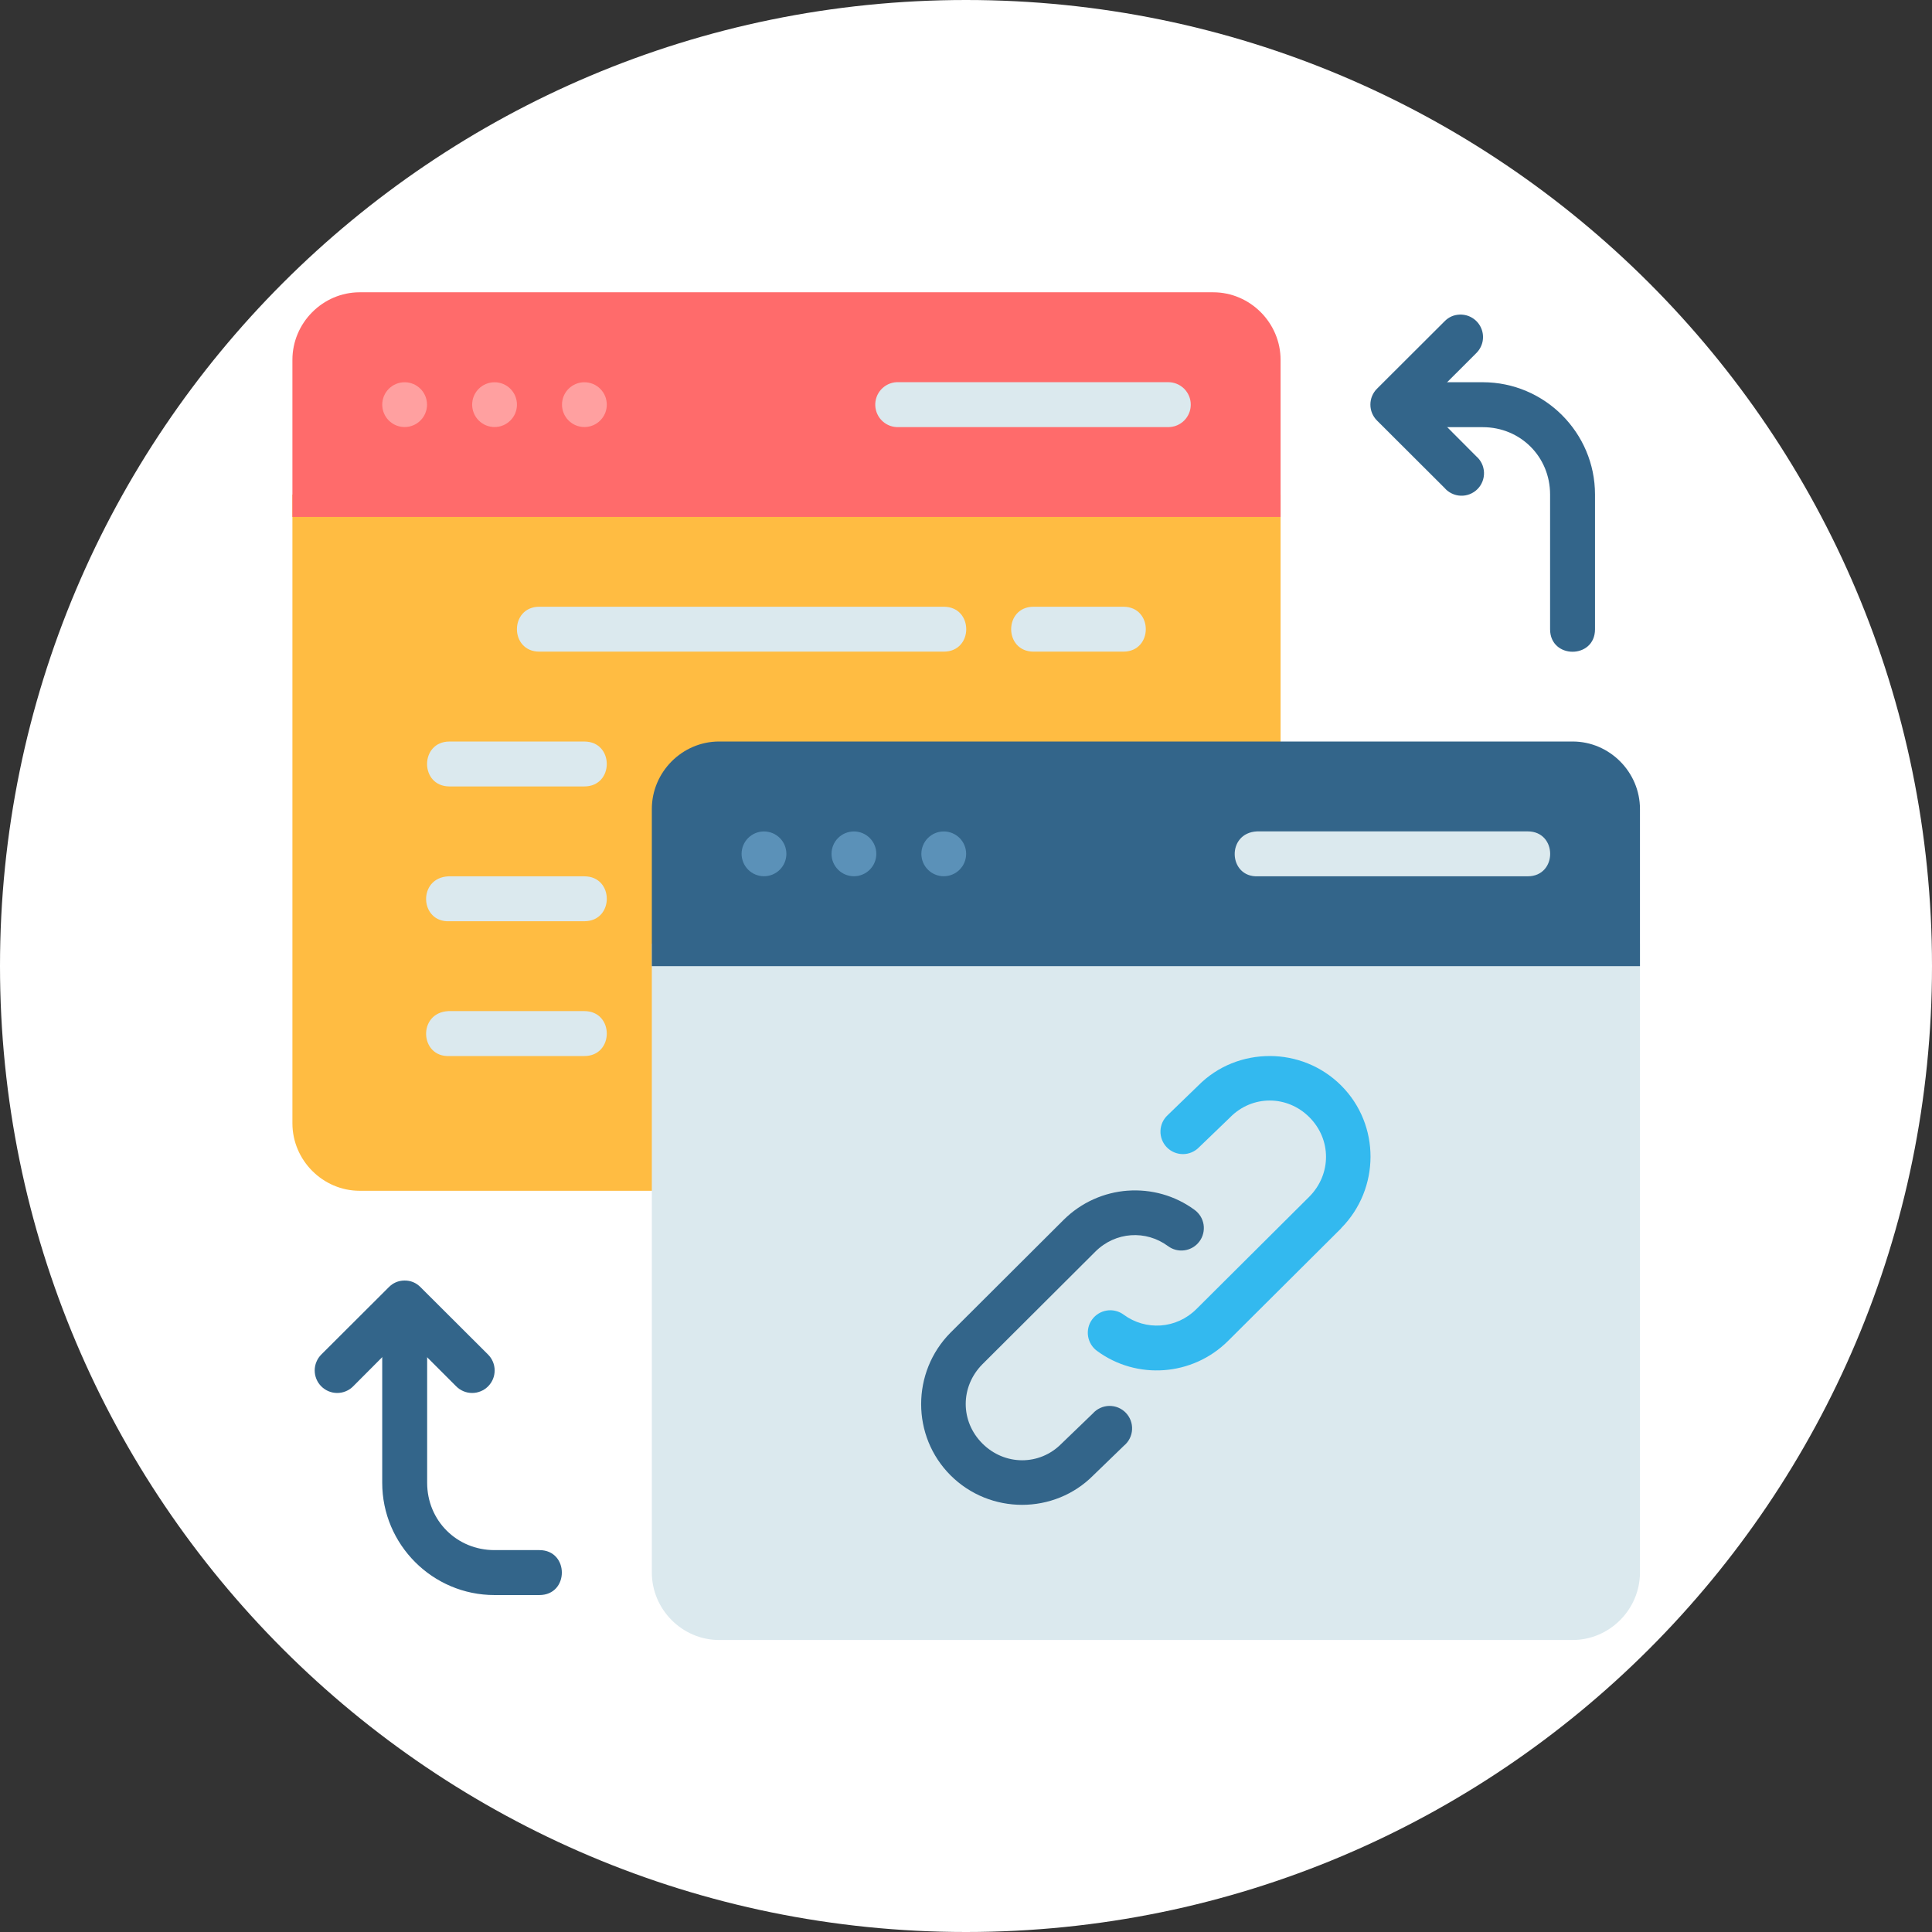 <svg xmlns="http://www.w3.org/2000/svg" xmlns:xlink="http://www.w3.org/1999/xlink" width="500" zoomAndPan="magnify" viewBox="0 0 375 375" height="500" preserveAspectRatio="xMidYMid meet" version="1.2"><rect x="0" y="0" width="375" height="375" fill="#333333" stroke="none"/><defs><clipPath id="8e004a9627"><path d="M 187.5 0 C 83.945 0 0 83.945 0 187.5 C 0 291.055 83.945 375 187.5 375 C 291.055 375 375 291.055 375 187.5 C 375 83.945 291.055 0 187.5 0 Z M 187.5 0 "/></clipPath><clipPath id="d77fe5d7c0"><path d="M 187.5 0 C 83.945 0 0 83.945 0 187.5 C 0 291.055 83.945 375 187.5 375 C 291.055 375 375 291.055 375 187.5 C 375 83.945 291.055 0 187.5 0 Z M 187.5 0 "/></clipPath><clipPath id="e190d7d5cd"><rect x="0" width="375" y="0" height="375"/></clipPath></defs><g id="361006fe7b"><g clip-rule="nonzero" clip-path="url(#8e004a9627)"><g transform="matrix(1,0,0,1,0,0)"><g clip-path="url(#e190d7d5cd)"><g clip-rule="nonzero" clip-path="url(#d77fe5d7c0)"><rect x="0" width="375" height="375" y="0" style="fill:#ffffff;fill-opacity:1;stroke:none;"/></g></g></g></g><path style=" stroke:none;fill-rule:nonzero;fill:#ffbc42;fill-opacity:1;" d="M 56.758 95.996 L 56.758 218.027 C 56.758 225.195 62.648 231.129 69.82 231.129 L 235.488 231.129 C 242.656 231.129 248.559 225.195 248.559 218.027 L 248.559 95.996 Z M 56.758 95.996 "/><path style=" stroke:none;fill-rule:nonzero;fill:#ff6b6b;fill-opacity:1;" d="M 69.82 56.734 C 62.648 56.734 56.758 62.668 56.758 69.84 L 56.758 100.336 L 248.559 100.336 L 248.559 69.84 C 248.559 62.668 242.656 56.734 235.488 56.734 Z M 69.82 56.734 "/><path style=" stroke:none;fill-rule:nonzero;fill:#dbe9ee;fill-opacity:1;" d="M 174.02 74.18 C 173.734 74.195 173.453 74.238 173.176 74.309 C 172.902 74.379 172.633 74.477 172.375 74.598 C 172.117 74.723 171.875 74.867 171.645 75.039 C 171.414 75.211 171.203 75.402 171.012 75.613 C 170.82 75.824 170.652 76.055 170.504 76.301 C 170.359 76.543 170.234 76.801 170.141 77.07 C 170.043 77.34 169.973 77.617 169.934 77.898 C 169.891 78.18 169.875 78.465 169.891 78.75 C 169.902 79.035 169.945 79.316 170.016 79.594 C 170.082 79.871 170.18 80.141 170.301 80.398 C 170.422 80.656 170.566 80.902 170.738 81.133 C 170.906 81.363 171.098 81.574 171.309 81.766 C 171.52 81.957 171.746 82.129 171.992 82.277 C 172.234 82.426 172.492 82.547 172.762 82.645 C 173.031 82.742 173.305 82.812 173.586 82.855 C 173.871 82.898 174.156 82.914 174.441 82.902 L 226.766 82.902 C 227.051 82.902 227.336 82.875 227.617 82.816 C 227.898 82.762 228.172 82.68 228.434 82.57 C 228.699 82.461 228.949 82.328 229.188 82.168 C 229.426 82.008 229.648 81.828 229.852 81.625 C 230.051 81.422 230.234 81.203 230.391 80.965 C 230.551 80.727 230.684 80.473 230.793 80.211 C 230.906 79.945 230.988 79.672 231.043 79.391 C 231.098 79.109 231.125 78.828 231.125 78.543 C 231.125 78.254 231.098 77.973 231.043 77.691 C 230.988 77.41 230.906 77.137 230.793 76.871 C 230.684 76.609 230.551 76.355 230.391 76.121 C 230.234 75.883 230.051 75.66 229.852 75.457 C 229.648 75.258 229.426 75.074 229.188 74.918 C 228.949 74.758 228.699 74.621 228.434 74.512 C 228.172 74.402 227.898 74.32 227.617 74.266 C 227.336 74.211 227.051 74.18 226.766 74.18 L 174.441 74.18 C 174.301 74.176 174.16 74.176 174.02 74.18 Z M 174.02 74.18 "/><path style=" stroke:none;fill-rule:nonzero;fill:#dbe9ee;fill-opacity:1;" d="M 126.52 183.184 L 126.52 305.215 C 126.52 312.387 132.41 318.32 139.578 318.32 L 305.246 318.32 C 312.418 318.32 318.316 312.387 318.316 305.215 L 318.316 183.184 Z M 126.52 183.184 "/><path style=" stroke:none;fill-rule:nonzero;fill:#dbe9ee;fill-opacity:1;" d="M 104.695 117.766 C 98.883 117.766 98.883 126.484 104.695 126.484 L 183.184 126.484 C 189 126.484 189 117.766 183.184 117.766 Z M 104.695 117.766 "/><path style=" stroke:none;fill-rule:nonzero;fill:#dbe9ee;fill-opacity:1;" d="M 87.254 178.812 L 113.418 178.812 C 119.23 178.812 119.23 170.094 113.418 170.094 L 87.043 170.094 C 81.02 170.371 81.438 179.094 87.254 178.812 Z M 87.254 178.812 "/><path style=" stroke:none;fill-rule:nonzero;fill:#dbe9ee;fill-opacity:1;" d="M 87.254 204.977 L 113.418 204.977 C 119.23 204.977 119.23 196.254 113.418 196.254 L 87.043 196.254 C 81.02 196.535 81.438 205.254 87.254 204.977 Z M 87.254 204.977 "/><path style=" stroke:none;fill-rule:nonzero;fill:#dbe9ee;fill-opacity:1;" d="M 87.254 143.93 C 81.438 143.93 81.438 152.648 87.254 152.648 L 113.414 152.648 C 119.23 152.648 119.23 143.93 113.414 143.93 Z M 87.254 143.93 "/><path style=" stroke:none;fill-rule:nonzero;fill:#dbe9ee;fill-opacity:1;" d="M 200.625 117.766 C 194.812 117.766 194.812 126.484 200.625 126.484 L 218.035 126.484 C 223.852 126.484 223.852 117.766 218.035 117.766 Z M 200.625 117.766 "/><path style=" stroke:none;fill-rule:nonzero;fill:#33658a;fill-opacity:1;" d="M 283.363 61.062 C 282.188 61.098 281.191 61.539 280.371 62.383 L 267.273 75.449 C 267.07 75.648 266.887 75.871 266.73 76.109 C 266.57 76.348 266.434 76.598 266.324 76.863 C 266.215 77.129 266.129 77.402 266.074 77.684 C 266.02 77.965 265.992 78.25 265.992 78.535 C 265.992 78.824 266.02 79.109 266.074 79.391 C 266.129 79.672 266.215 79.945 266.324 80.211 C 266.434 80.473 266.57 80.727 266.73 80.965 C 266.887 81.203 267.07 81.422 267.273 81.625 L 280.371 94.691 C 280.566 94.922 280.781 95.125 281.02 95.309 C 281.258 95.492 281.512 95.652 281.785 95.781 C 282.055 95.914 282.336 96.016 282.629 96.09 C 282.918 96.164 283.215 96.203 283.516 96.215 C 283.816 96.227 284.113 96.207 284.41 96.16 C 284.707 96.109 284.996 96.027 285.277 95.918 C 285.555 95.809 285.82 95.672 286.074 95.508 C 286.324 95.344 286.559 95.156 286.77 94.941 C 286.98 94.73 287.172 94.496 287.336 94.246 C 287.5 93.992 287.637 93.727 287.746 93.449 C 287.855 93.168 287.938 92.879 287.984 92.582 C 288.035 92.285 288.055 91.988 288.043 91.688 C 288.031 91.387 287.988 91.09 287.914 90.801 C 287.844 90.508 287.742 90.227 287.609 89.957 C 287.477 89.688 287.32 89.434 287.137 89.195 C 286.953 88.957 286.746 88.742 286.52 88.547 L 276.543 78.535 L 286.52 68.562 C 286.836 68.254 287.102 67.91 287.312 67.523 C 287.523 67.141 287.676 66.73 287.766 66.301 C 287.852 65.867 287.875 65.434 287.832 64.996 C 287.789 64.559 287.684 64.137 287.512 63.73 C 287.34 63.324 287.113 62.953 286.832 62.617 C 286.547 62.277 286.223 61.992 285.852 61.754 C 285.48 61.516 285.086 61.336 284.66 61.219 C 284.234 61.102 283.805 61.051 283.363 61.062 Z M 283.363 61.062 "/><path style=" stroke:none;fill-rule:nonzero;fill:#33658a;fill-opacity:1;" d="M 270.363 82.914 L 287.805 82.914 C 295.125 82.914 300.871 88.66 300.871 95.98 L 300.871 122.141 C 300.871 127.957 309.59 127.957 309.59 122.141 L 309.59 95.98 C 309.59 83.98 299.805 74.191 287.805 74.191 L 270.363 74.191 Z M 270.363 82.914 "/><path style=" stroke:none;fill-rule:nonzero;fill:#33658a;fill-opacity:1;" d="M 78.469 248.551 C 77.297 248.574 76.301 249.004 75.473 249.836 L 62.375 262.902 C 62.172 263.105 61.988 263.324 61.828 263.562 C 61.668 263.801 61.531 264.055 61.422 264.32 C 61.309 264.586 61.227 264.859 61.168 265.141 C 61.113 265.422 61.082 265.707 61.082 265.996 C 61.082 266.281 61.109 266.566 61.164 266.852 C 61.223 267.133 61.305 267.406 61.414 267.672 C 61.523 267.938 61.66 268.191 61.816 268.43 C 61.977 268.668 62.16 268.891 62.363 269.094 C 62.566 269.297 62.789 269.48 63.027 269.637 C 63.266 269.797 63.52 269.934 63.785 270.043 C 64.051 270.152 64.324 270.234 64.605 270.293 C 64.891 270.348 65.176 270.375 65.461 270.375 C 65.75 270.375 66.035 270.344 66.316 270.289 C 66.598 270.23 66.871 270.148 67.137 270.035 C 67.402 269.926 67.656 269.789 67.895 269.629 C 68.133 269.469 68.352 269.285 68.555 269.078 L 78.531 259.07 L 88.539 269.078 C 88.742 269.285 88.965 269.469 89.203 269.629 C 89.441 269.789 89.691 269.926 89.957 270.035 C 90.223 270.148 90.496 270.23 90.777 270.289 C 91.062 270.344 91.348 270.375 91.633 270.375 C 91.922 270.375 92.207 270.348 92.488 270.293 C 92.77 270.234 93.043 270.152 93.312 270.043 C 93.578 269.934 93.828 269.801 94.07 269.641 C 94.309 269.48 94.531 269.297 94.734 269.094 C 94.938 268.891 95.117 268.668 95.277 268.43 C 95.438 268.191 95.57 267.938 95.684 267.672 C 95.793 267.406 95.875 267.133 95.93 266.852 C 95.984 266.566 96.012 266.285 96.012 265.996 C 96.012 265.707 95.984 265.422 95.926 265.141 C 95.867 264.859 95.785 264.586 95.676 264.32 C 95.562 264.055 95.426 263.801 95.266 263.562 C 95.105 263.324 94.922 263.105 94.719 262.902 L 81.621 249.836 C 80.75 248.961 79.699 248.531 78.469 248.551 Z M 78.469 248.551 "/><path style=" stroke:none;fill-rule:nonzero;fill:#33658a;fill-opacity:1;" d="M 74.188 252.926 L 74.188 287.809 C 74.188 299.812 83.973 309.598 95.973 309.598 L 104.695 309.598 C 110.508 309.598 110.508 300.875 104.695 300.875 L 95.973 300.875 C 88.652 300.875 82.91 295.133 82.91 287.809 L 82.91 252.926 Z M 74.188 252.926 "/><path style=" stroke:none;fill-rule:nonzero;fill:#33b9ef;fill-opacity:1;" d="M 246.453 204.977 C 241.422 204.973 236.383 206.859 232.582 210.703 L 226.66 216.434 C 226.445 216.629 226.254 216.844 226.082 217.078 C 225.91 217.316 225.762 217.566 225.641 217.828 C 225.52 218.094 225.426 218.367 225.359 218.652 C 225.293 218.934 225.254 219.223 225.246 219.512 C 225.234 219.805 225.254 220.094 225.305 220.379 C 225.352 220.668 225.43 220.945 225.535 221.219 C 225.641 221.488 225.77 221.75 225.926 221.992 C 226.082 222.238 226.262 222.469 226.465 222.676 C 226.668 222.887 226.887 223.074 227.125 223.238 C 227.367 223.406 227.621 223.543 227.887 223.66 C 228.156 223.773 228.43 223.859 228.715 223.918 C 229 223.98 229.289 224.008 229.582 224.012 C 229.871 224.012 230.16 223.984 230.445 223.93 C 230.73 223.871 231.008 223.789 231.277 223.676 C 231.547 223.562 231.801 223.426 232.043 223.262 C 232.285 223.102 232.508 222.914 232.711 222.707 L 238.73 216.914 C 238.75 216.895 238.773 216.871 238.793 216.848 C 243.062 212.531 249.832 212.535 254.145 216.848 C 258.457 221.164 258.457 227.902 254.145 232.266 L 232.23 254.082 C 228.309 257.992 222.367 258.316 218.102 255.176 C 217.871 255.004 217.625 254.859 217.367 254.734 C 217.105 254.613 216.836 254.516 216.555 254.449 C 216.277 254.379 215.992 254.336 215.707 254.324 C 215.418 254.312 215.133 254.328 214.848 254.371 C 214.562 254.414 214.285 254.484 214.016 254.582 C 213.746 254.68 213.488 254.805 213.242 254.953 C 212.996 255.102 212.766 255.273 212.555 255.469 C 212.34 255.664 212.152 255.875 211.98 256.109 C 211.812 256.34 211.664 256.59 211.543 256.848 C 211.422 257.109 211.328 257.379 211.262 257.66 C 211.195 257.941 211.156 258.223 211.145 258.512 C 211.133 258.801 211.148 259.086 211.195 259.371 C 211.238 259.652 211.312 259.93 211.414 260.199 C 211.512 260.469 211.637 260.727 211.789 260.973 C 211.941 261.219 212.113 261.445 212.309 261.656 C 212.504 261.867 212.719 262.055 212.953 262.223 C 220.625 267.871 231.465 267.152 238.375 260.262 L 260.324 238.41 C 260.324 238.398 260.324 238.387 260.324 238.379 C 267.883 230.73 267.945 218.324 260.324 210.703 C 256.512 206.891 251.484 204.977 246.453 204.973 Z M 246.453 204.977 "/><path style=" stroke:none;fill-rule:nonzero;fill:#33658a;fill-opacity:1;" d="M 218.875 231.105 C 214.336 231.438 209.875 233.355 206.418 236.805 L 184.504 258.656 C 184.492 258.664 184.48 258.676 184.473 258.688 C 176.914 266.332 176.879 278.742 184.504 286.363 C 192.125 293.984 204.645 294.02 212.242 286.332 L 218.164 280.602 C 218.398 280.41 218.605 280.195 218.793 279.961 C 218.98 279.727 219.141 279.473 219.277 279.207 C 219.41 278.938 219.516 278.656 219.594 278.367 C 219.672 278.078 219.719 277.781 219.734 277.48 C 219.75 277.184 219.738 276.883 219.691 276.586 C 219.645 276.289 219.57 276 219.465 275.719 C 219.359 275.438 219.227 275.172 219.066 274.918 C 218.906 274.664 218.723 274.43 218.512 274.211 C 218.305 273.996 218.074 273.805 217.824 273.637 C 217.578 273.469 217.312 273.328 217.035 273.211 C 216.758 273.098 216.473 273.016 216.176 272.961 C 215.879 272.906 215.582 272.883 215.281 272.887 C 214.98 272.895 214.684 272.93 214.391 273 C 214.102 273.066 213.816 273.164 213.547 273.293 C 213.273 273.418 213.016 273.57 212.773 273.75 C 212.535 273.93 212.312 274.133 212.113 274.359 L 206.098 280.152 C 206.074 280.172 206.055 280.195 206.031 280.219 C 201.766 284.535 194.996 284.5 190.68 280.184 C 186.367 275.871 186.371 269.16 190.68 264.801 L 212.598 242.949 C 216.516 239.043 222.426 238.715 226.691 241.855 C 226.922 242.027 227.168 242.176 227.426 242.301 C 227.688 242.426 227.953 242.523 228.234 242.594 C 228.512 242.664 228.797 242.707 229.082 242.723 C 229.371 242.734 229.656 242.723 229.941 242.68 C 230.223 242.641 230.5 242.57 230.773 242.473 C 231.043 242.375 231.301 242.254 231.547 242.105 C 231.797 241.957 232.023 241.789 232.238 241.594 C 232.449 241.398 232.641 241.188 232.812 240.957 C 232.984 240.727 233.129 240.48 233.254 240.219 C 233.375 239.957 233.469 239.688 233.539 239.41 C 233.609 239.129 233.648 238.848 233.66 238.562 C 233.676 238.273 233.66 237.988 233.617 237.703 C 233.57 237.418 233.5 237.141 233.402 236.871 C 233.305 236.602 233.18 236.344 233.031 236.098 C 232.879 235.852 232.707 235.625 232.512 235.414 C 232.32 235.199 232.105 235.012 231.871 234.84 C 228.039 232.02 223.41 230.777 218.871 231.109 Z M 218.875 231.105 "/><path style=" stroke:none;fill-rule:nonzero;fill:#33658a;fill-opacity:1;" d="M 139.578 143.926 C 132.41 143.926 126.52 149.859 126.52 157.027 L 126.52 187.527 L 318.316 187.527 L 318.316 157.027 C 318.316 149.859 312.418 143.926 305.246 143.926 Z M 139.578 143.926 "/><path style=" stroke:none;fill-rule:nonzero;fill:#dbe9ee;fill-opacity:1;" d="M 244.199 170.09 L 296.527 170.09 C 302.34 170.09 302.34 161.371 296.527 161.371 L 243.992 161.371 C 237.969 161.648 238.387 170.371 244.199 170.09 Z M 244.199 170.09 "/><path style=" stroke:none;fill-rule:nonzero;fill:#ffa0a0;fill-opacity:1;" d="M 78.543 74.195 C 78.258 74.195 77.973 74.223 77.695 74.277 C 77.414 74.332 77.145 74.414 76.879 74.523 C 76.613 74.633 76.363 74.766 76.125 74.926 C 75.891 75.082 75.668 75.262 75.469 75.465 C 75.266 75.668 75.086 75.887 74.926 76.121 C 74.77 76.359 74.633 76.609 74.523 76.875 C 74.414 77.137 74.332 77.41 74.277 77.688 C 74.219 77.969 74.191 78.25 74.191 78.535 C 74.191 78.824 74.219 79.105 74.273 79.387 C 74.328 79.664 74.414 79.938 74.523 80.203 C 74.629 80.465 74.766 80.719 74.922 80.957 C 75.082 81.191 75.262 81.414 75.465 81.613 C 75.668 81.816 75.887 81.996 76.125 82.156 C 76.363 82.312 76.613 82.449 76.875 82.559 C 77.141 82.668 77.414 82.75 77.695 82.805 C 77.973 82.859 78.258 82.887 78.543 82.887 C 78.828 82.887 79.109 82.859 79.391 82.805 C 79.672 82.746 79.941 82.664 80.207 82.555 C 80.469 82.445 80.719 82.312 80.957 82.152 C 81.195 81.992 81.414 81.812 81.613 81.609 C 81.816 81.41 81.996 81.191 82.156 80.953 C 82.312 80.715 82.445 80.465 82.555 80.199 C 82.664 79.938 82.746 79.664 82.801 79.383 C 82.859 79.105 82.887 78.82 82.887 78.535 C 82.883 78.25 82.855 77.969 82.801 77.688 C 82.746 77.41 82.664 77.141 82.555 76.875 C 82.445 76.613 82.309 76.363 82.152 76.125 C 81.992 75.887 81.812 75.668 81.613 75.469 C 81.41 75.266 81.191 75.086 80.953 74.926 C 80.719 74.77 80.469 74.637 80.203 74.527 C 79.941 74.418 79.668 74.332 79.391 74.277 C 79.109 74.223 78.828 74.195 78.543 74.195 Z M 95.988 74.195 C 95.703 74.195 95.422 74.223 95.141 74.277 C 94.863 74.332 94.59 74.418 94.328 74.527 C 94.066 74.637 93.812 74.77 93.578 74.926 C 93.34 75.086 93.121 75.266 92.918 75.469 C 92.719 75.668 92.539 75.887 92.379 76.125 C 92.223 76.363 92.086 76.613 91.977 76.875 C 91.867 77.137 91.785 77.41 91.73 77.691 C 91.676 77.969 91.648 78.25 91.645 78.535 C 91.645 78.82 91.672 79.105 91.73 79.383 C 91.785 79.664 91.867 79.938 91.977 80.199 C 92.086 80.465 92.219 80.715 92.375 80.953 C 92.535 81.191 92.715 81.41 92.918 81.609 C 93.117 81.812 93.336 81.992 93.574 82.152 C 93.812 82.312 94.062 82.445 94.324 82.555 C 94.59 82.664 94.859 82.746 95.141 82.801 C 95.422 82.859 95.703 82.887 95.988 82.887 C 96.273 82.887 96.559 82.859 96.84 82.805 C 97.117 82.75 97.391 82.668 97.656 82.559 C 97.918 82.449 98.168 82.312 98.406 82.156 C 98.645 81.996 98.863 81.816 99.066 81.613 C 99.27 81.414 99.449 81.191 99.609 80.957 C 99.766 80.719 99.902 80.465 100.012 80.203 C 100.117 79.938 100.203 79.664 100.258 79.387 C 100.312 79.105 100.34 78.824 100.34 78.535 C 100.34 78.25 100.312 77.969 100.254 77.688 C 100.199 77.41 100.117 77.137 100.008 76.871 C 99.898 76.609 99.766 76.359 99.605 76.121 C 99.445 75.887 99.266 75.664 99.062 75.465 C 98.863 75.262 98.641 75.082 98.406 74.926 C 98.168 74.766 97.918 74.633 97.652 74.523 C 97.391 74.414 97.117 74.332 96.836 74.277 C 96.559 74.223 96.273 74.195 95.988 74.195 Z M 113.426 74.195 C 113.141 74.195 112.859 74.223 112.578 74.277 C 112.301 74.332 112.027 74.418 111.766 74.527 C 111.504 74.637 111.254 74.77 111.016 74.926 C 110.777 75.086 110.559 75.266 110.355 75.469 C 110.156 75.668 109.977 75.887 109.816 76.125 C 109.66 76.363 109.523 76.613 109.414 76.875 C 109.309 77.137 109.223 77.41 109.168 77.691 C 109.113 77.969 109.086 78.25 109.086 78.535 C 109.082 78.82 109.113 79.105 109.168 79.383 C 109.223 79.664 109.305 79.938 109.414 80.199 C 109.523 80.465 109.656 80.715 109.812 80.953 C 109.973 81.191 110.152 81.41 110.355 81.609 C 110.555 81.812 110.773 81.992 111.012 82.152 C 111.25 82.312 111.5 82.445 111.762 82.555 C 112.027 82.664 112.301 82.746 112.578 82.801 C 112.859 82.859 113.141 82.887 113.426 82.887 C 113.711 82.887 113.996 82.859 114.277 82.805 C 114.555 82.75 114.828 82.668 115.094 82.559 C 115.355 82.449 115.605 82.312 115.844 82.156 C 116.082 81.996 116.301 81.816 116.504 81.613 C 116.707 81.41 116.887 81.191 117.047 80.953 C 117.203 80.715 117.34 80.465 117.449 80.203 C 117.559 79.938 117.641 79.664 117.695 79.387 C 117.75 79.105 117.777 78.82 117.777 78.535 C 117.777 78.25 117.75 77.969 117.691 77.688 C 117.637 77.41 117.555 77.137 117.445 76.871 C 117.336 76.609 117.203 76.359 117.043 76.121 C 116.883 75.883 116.703 75.664 116.5 75.465 C 116.301 75.262 116.078 75.082 115.844 74.922 C 115.605 74.766 115.355 74.633 115.09 74.523 C 114.828 74.414 114.555 74.332 114.273 74.277 C 113.996 74.219 113.711 74.195 113.426 74.195 Z M 113.426 74.195 "/><path style=" stroke:none;fill-rule:nonzero;fill:#5b91b8;fill-opacity:1;" d="M 148.293 161.383 C 148.008 161.383 147.727 161.41 147.445 161.465 C 147.164 161.52 146.895 161.602 146.629 161.711 C 146.367 161.82 146.117 161.953 145.879 162.113 C 145.641 162.273 145.422 162.453 145.219 162.652 C 145.016 162.855 144.836 163.074 144.676 163.312 C 144.52 163.547 144.383 163.801 144.273 164.062 C 144.164 164.328 144.082 164.598 144.027 164.879 C 143.973 165.156 143.941 165.441 143.941 165.727 C 143.941 166.012 143.969 166.297 144.027 166.574 C 144.082 166.855 144.164 167.129 144.273 167.391 C 144.383 167.656 144.516 167.906 144.676 168.145 C 144.832 168.383 145.016 168.602 145.215 168.805 C 145.418 169.004 145.637 169.188 145.875 169.344 C 146.113 169.504 146.363 169.637 146.629 169.746 C 146.891 169.855 147.164 169.938 147.445 169.992 C 147.727 170.051 148.008 170.078 148.293 170.078 C 148.578 170.078 148.863 170.047 149.141 169.992 C 149.422 169.938 149.691 169.855 149.957 169.746 C 150.219 169.633 150.473 169.5 150.707 169.344 C 150.945 169.184 151.164 169.004 151.367 168.801 C 151.566 168.598 151.746 168.379 151.906 168.141 C 152.062 167.902 152.199 167.652 152.309 167.391 C 152.414 167.125 152.5 166.855 152.555 166.574 C 152.609 166.293 152.637 166.012 152.637 165.727 C 152.637 165.441 152.609 165.16 152.551 164.879 C 152.496 164.598 152.414 164.328 152.305 164.066 C 152.195 163.801 152.062 163.551 151.902 163.312 C 151.746 163.078 151.566 162.859 151.363 162.656 C 151.16 162.457 150.941 162.273 150.707 162.117 C 150.469 161.957 150.219 161.824 149.957 161.715 C 149.691 161.605 149.422 161.523 149.141 161.469 C 148.859 161.41 148.578 161.383 148.293 161.383 Z M 165.738 161.383 C 165.457 161.383 165.172 161.41 164.895 161.469 C 164.613 161.523 164.344 161.605 164.078 161.715 C 163.816 161.824 163.566 161.957 163.328 162.117 C 163.09 162.277 162.871 162.457 162.672 162.656 C 162.469 162.859 162.289 163.078 162.129 163.312 C 161.973 163.551 161.84 163.801 161.73 164.066 C 161.621 164.328 161.539 164.598 161.48 164.879 C 161.426 165.16 161.398 165.441 161.398 165.727 C 161.398 166.012 161.426 166.293 161.48 166.574 C 161.535 166.855 161.617 167.125 161.727 167.391 C 161.836 167.652 161.969 167.906 162.129 168.141 C 162.285 168.379 162.465 168.598 162.668 168.801 C 162.871 169.004 163.09 169.184 163.324 169.344 C 163.562 169.5 163.812 169.637 164.078 169.746 C 164.34 169.855 164.613 169.938 164.891 169.992 C 165.172 170.047 165.453 170.078 165.738 170.078 C 166.027 170.078 166.309 170.051 166.59 169.996 C 166.871 169.938 167.141 169.855 167.406 169.746 C 167.672 169.637 167.922 169.504 168.16 169.344 C 168.395 169.188 168.617 169.008 168.816 168.805 C 169.02 168.602 169.199 168.383 169.359 168.145 C 169.52 167.906 169.652 167.656 169.762 167.391 C 169.871 167.129 169.953 166.855 170.008 166.574 C 170.062 166.297 170.09 166.012 170.09 165.727 C 170.09 165.441 170.062 165.156 170.008 164.879 C 169.949 164.598 169.867 164.328 169.758 164.062 C 169.648 163.801 169.516 163.547 169.355 163.312 C 169.199 163.074 169.016 162.855 168.816 162.652 C 168.613 162.453 168.395 162.273 168.156 162.113 C 167.918 161.957 167.668 161.82 167.402 161.711 C 167.141 161.602 166.867 161.52 166.59 161.465 C 166.309 161.41 166.027 161.383 165.738 161.383 Z M 183.18 161.383 C 182.895 161.383 182.609 161.414 182.332 161.469 C 182.051 161.523 181.781 161.605 181.516 161.715 C 181.254 161.824 181.004 161.957 180.766 162.117 C 180.531 162.277 180.309 162.457 180.109 162.656 C 179.906 162.859 179.727 163.078 179.57 163.316 C 179.41 163.551 179.277 163.801 179.168 164.066 C 179.059 164.328 178.977 164.598 178.918 164.879 C 178.863 165.16 178.836 165.441 178.836 165.727 C 178.836 166.012 178.863 166.293 178.918 166.574 C 178.973 166.855 179.055 167.125 179.164 167.391 C 179.273 167.652 179.406 167.906 179.566 168.141 C 179.723 168.379 179.902 168.598 180.105 168.801 C 180.309 169.004 180.527 169.184 180.766 169.344 C 181 169.5 181.25 169.633 181.516 169.746 C 181.777 169.855 182.051 169.938 182.332 169.992 C 182.609 170.047 182.895 170.078 183.18 170.078 C 183.465 170.078 183.746 170.051 184.027 169.992 C 184.309 169.938 184.578 169.855 184.844 169.746 C 185.109 169.637 185.359 169.504 185.598 169.344 C 185.832 169.184 186.055 169.004 186.254 168.805 C 186.457 168.602 186.637 168.383 186.797 168.145 C 186.957 167.906 187.09 167.656 187.199 167.391 C 187.309 167.129 187.391 166.855 187.445 166.574 C 187.5 166.297 187.527 166.012 187.527 165.727 C 187.527 165.441 187.5 165.156 187.445 164.879 C 187.391 164.598 187.305 164.328 187.195 164.062 C 187.086 163.801 186.953 163.547 186.793 163.312 C 186.637 163.074 186.453 162.855 186.254 162.652 C 186.051 162.453 185.832 162.273 185.594 162.113 C 185.355 161.957 185.105 161.82 184.844 161.715 C 184.578 161.605 184.305 161.52 184.027 161.465 C 183.746 161.41 183.465 161.383 183.18 161.383 Z M 183.18 161.383 "/></g></svg>